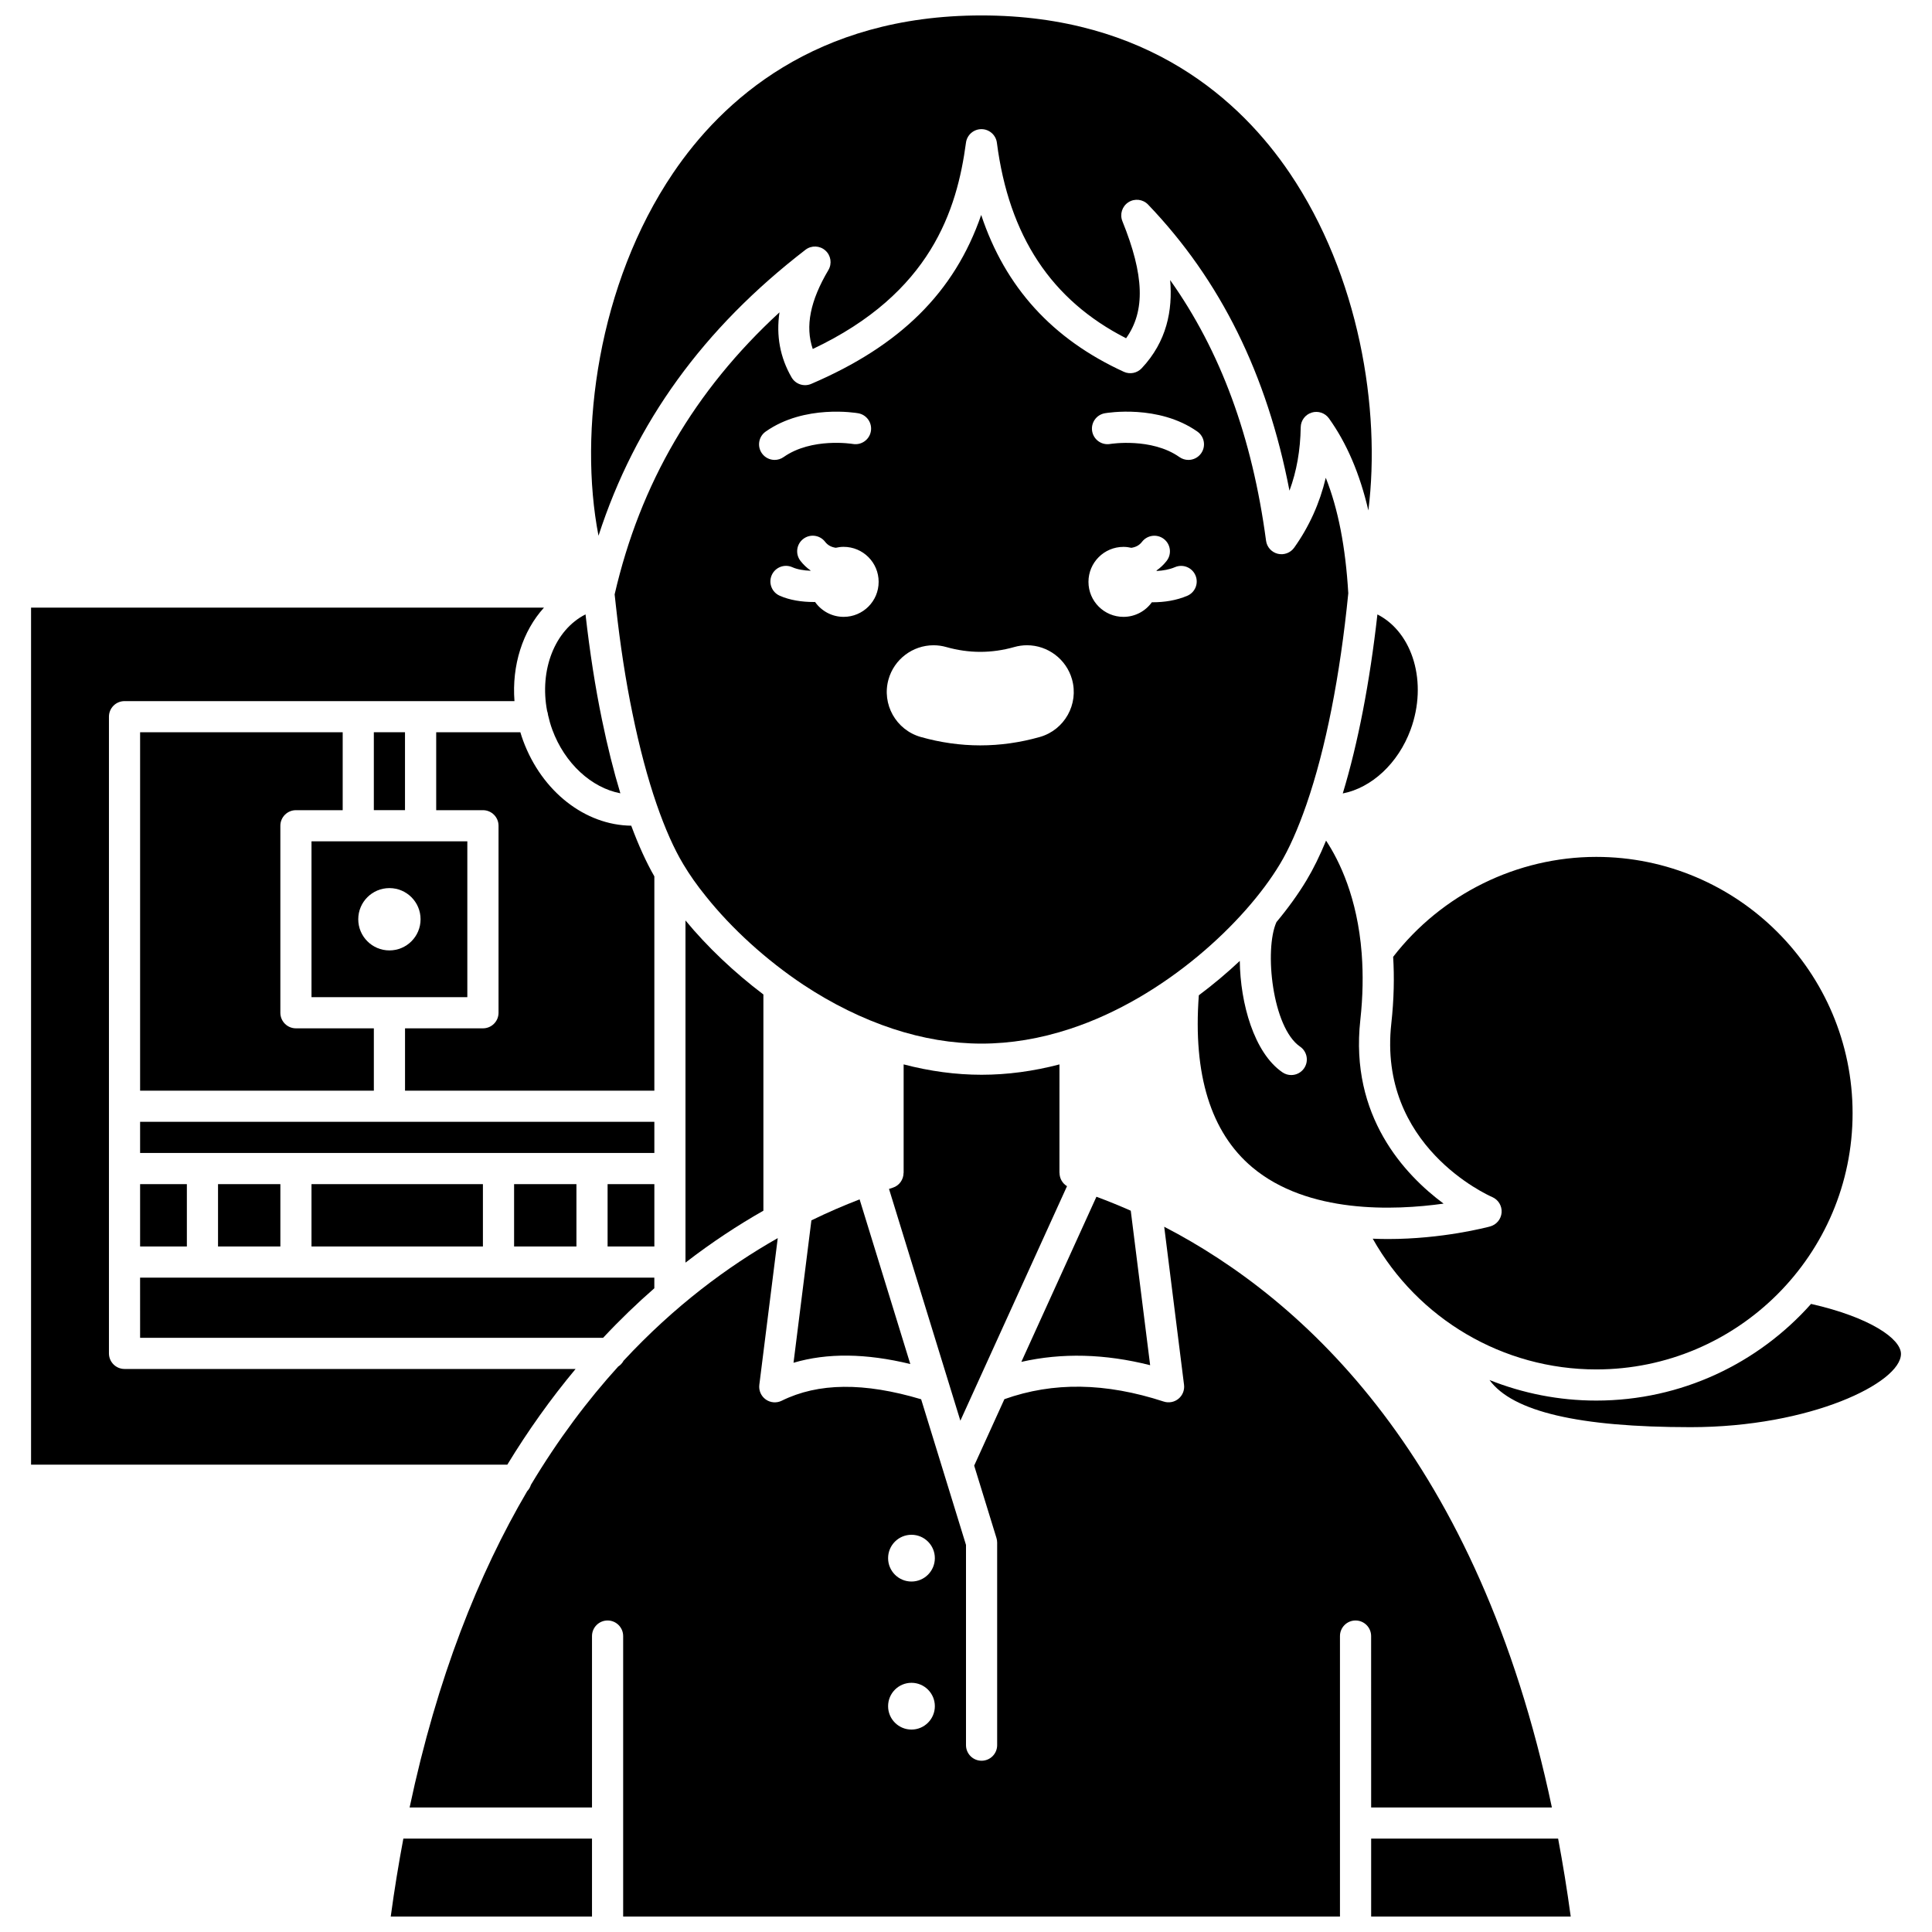 <?xml version="1.0" encoding="UTF-8"?>
<!-- Uploaded to: SVG Repo, www.svgrepo.com, Generator: SVG Repo Mixer Tools -->
<svg width="800px" height="800px" version="1.1" viewBox="144 144 512 512" xmlns="http://www.w3.org/2000/svg">
 <defs>
  <clipPath id="d">
   <path d="m300 148.09h208v137.91h-208z"/>
  </clipPath>
  <clipPath id="c">
   <path d="m247 631h54v20.902h-54z"/>
  </clipPath>
  <clipPath id="b">
   <path d="m507 631h54v20.902h-54z"/>
  </clipPath>
  <clipPath id="a">
   <path d="m252 469h304v182.9h-304z"/>
  </clipPath>
 </defs>
 <path d="m201.78 457.81h16.52v16.52h-16.52z"/>
 <path d="m181.13 457.81h12.391v16.52h-12.391z"/>
 <path d="m181.13 441.29h136.28v8.258h-136.28z"/>
 <path d="m181.13 498.53h122.7c4.484-4.793 9.023-9.156 13.574-13.125v-2.816h-136.28z"/>
 <path d="m226.55 457.81h45.426v16.52h-45.426z"/>
 <path d="m305.02 457.81h12.391v16.52h-12.391z"/>
 <path d="m513.2 397.57c0.328 5.344 0.223 11.227-0.488 17.672-3.582 32.398 25.512 45.457 26.754 45.996 1.609 0.699 2.602 2.34 2.477 4.086-0.129 1.746-1.34 3.227-3.031 3.688-0.914 0.25-12.605 3.344-27.109 3.344-1.312 0-2.656-0.035-4.012-0.09 11.953 21.25 34.492 34.645 59.23 34.645 37.457 0 67.934-30.457 67.934-67.891 0-37.457-30.473-67.934-67.934-67.934-20.98 0.004-40.984 9.879-53.82 26.484z"/>
 <path d="m280.24 457.81h16.52v16.52h-16.52z"/>
 <path d="m325.66 387.93v90.68c7.012-5.422 13.961-9.965 20.648-13.766v-57.297c-7.746-5.856-14.883-12.625-20.648-19.617z"/>
 <path d="m385.24 505.48-13.434-43.633c-4.082 1.57-8.359 3.406-12.777 5.562l-4.738 37.738c8.93-2.637 19.16-2.519 30.949 0.332z"/>
 <path d="m426.77 458.35c-1.242-0.746-1.984-2.094-1.984-3.527h-0.02l0.004-28.742c-6.922 1.812-13.84 2.742-20.637 2.742-6.801 0-13.73-0.934-20.66-2.75v28.746h-0.02c0 1.75-1.102 3.379-2.859 3.934-0.328 0.105-0.664 0.215-0.996 0.324l18.91 61.422z"/>
 <path d="m448.8 505.79-5.137-40.941c-3.129-1.387-6.168-2.613-9.098-3.699l-19.898 43.762c10.73-2.441 22.156-2.156 34.133 0.879z"/>
 <path d="m483.18 373.02c2.422-4.023 4.777-9.312 7-15.711 0.008-0.027 0.02-0.055 0.027-0.082 0.012-0.039 0.027-0.078 0.043-0.117 5.074-14.703 8.895-34.023 11.059-55.891-0.719-12.23-2.684-22.359-5.965-30.602-1.609 6.758-4.41 12.957-8.375 18.523-0.984 1.379-2.715 2.019-4.356 1.613-1.645-0.406-2.875-1.781-3.098-3.461-3.672-27.445-12.027-50.215-25.414-69.07 0.699 8-0.895 16.305-7.551 23.379-1.215 1.289-3.117 1.664-4.727 0.926-18.926-8.676-31.406-22.355-37.797-41.562-7.074 20.52-21.496 34.68-45.051 44.77-1.926 0.824-4.16 0.078-5.203-1.734-3.047-5.285-4.113-11.047-3.203-17.227-22.562 20.75-36.902 45.34-43.684 74.742 0.098 0.996 0.199 1.977 0.328 2.977 1.129 10.336 2.609 19.93 4.406 28.598 1.855 9.039 4.004 17.121 6.387 24.023 2.242 6.488 4.621 11.836 7.066 15.898 1.648 2.773 3.644 5.609 5.945 8.449 6.856 8.609 16.023 16.941 25.844 23.488 7.703 5.094 15.707 9.031 23.781 11.695 7.887 2.602 15.789 3.922 23.484 3.922 7.695 0 15.594-1.32 23.484-3.922 25.152-8.266 46.434-28.41 55.566-43.625zm-137.27-108.89c-1.312-1.863-0.867-4.441 0.996-5.754 10.305-7.262 23.957-4.957 24.531-4.859 2.246 0.395 3.746 2.539 3.352 4.785-0.395 2.242-2.531 3.738-4.773 3.352-0.172-0.027-10.914-1.766-18.352 3.473-0.723 0.508-1.551 0.754-2.375 0.754-1.297 0-2.574-0.609-3.379-1.75zm21.672 43.344c-3.137 0-5.902-1.562-7.582-3.945-0.121 0-0.238 0.008-0.363 0.008-3.117 0-6.348-0.48-9.027-1.676-2.082-0.93-3.016-3.371-2.086-5.457 0.93-2.082 3.371-3.019 5.457-2.086 1.344 0.602 3.074 0.871 4.809 0.938 0.008-0.023 0.016-0.047 0.027-0.07-1.004-0.703-1.914-1.551-2.703-2.574-1.391-1.809-1.051-4.402 0.758-5.789 1.809-1.391 4.402-1.051 5.789 0.758 0.766 0.996 1.758 1.426 2.828 1.586 0.672-0.156 1.371-0.246 2.09-0.246 5.121 0 9.273 4.152 9.273 9.273 0.008 5.129-4.148 9.281-9.27 9.281zm51.973 31.836c-5.207 1.477-10.512 2.223-15.77 2.223-5.254 0-10.559-0.75-15.766-2.223-6.57-1.863-10.41-8.711-8.551-15.277 1.492-5.316 6.394-9.031 11.93-9.031 1.145 0 2.273 0.156 3.367 0.469 2.996 0.848 6.027 1.277 9.02 1.277 2.988 0 6.012-0.426 8.996-1.273 1.105-0.316 2.246-0.477 3.391-0.477 5.516 0 10.418 3.707 11.918 9.016 1.867 6.574-1.965 13.434-8.535 15.297zm39.086-37.422c-2.875 1.23-6.09 1.719-9.133 1.719-0.086 0-0.164-0.008-0.25-0.008-1.684 2.344-4.426 3.875-7.531 3.875-5.121 0-9.273-4.152-9.273-9.273 0-5.121 4.152-9.273 9.273-9.273 0.719 0 1.418 0.09 2.086 0.246 1.07-0.16 2.066-0.59 2.828-1.586 1.391-1.809 3.981-2.148 5.789-0.762 1.809 1.391 2.148 3.981 0.762 5.789-0.789 1.023-1.695 1.871-2.703 2.574 0.012 0.039 0.031 0.078 0.043 0.121 1.648-0.078 3.348-0.371 4.852-1.012 2.098-0.898 4.523 0.074 5.422 2.172 0.902 2.094-0.066 4.519-2.164 5.418zm3.676-37.758c-0.805 1.141-2.082 1.754-3.379 1.754-0.82 0-1.652-0.246-2.375-0.754-7.406-5.219-18.234-3.492-18.34-3.477-2.246 0.395-4.387-1.105-4.785-3.352-0.395-2.246 1.105-4.387 3.352-4.785 0.574-0.102 14.227-2.402 24.531 4.859 1.863 1.312 2.312 3.887 0.996 5.754z"/>
 <path d="m475.86 453.34c14.719 12.359 37.586 11.469 50.703 9.633-10.324-7.656-24.883-23.184-22.066-48.641 0.711-6.422 0.762-12.195 0.383-17.371-0.02-0.129-0.02-0.262-0.027-0.395-1.152-14.68-5.875-24.406-9.434-29.793-1.66 4.019-3.387 7.535-5.164 10.488-2.141 3.566-4.828 7.32-7.981 11.102-3.285 7.289-1.102 27.957 6.254 33 1.883 1.289 2.359 3.859 1.07 5.742-0.801 1.168-2.094 1.793-3.41 1.793-0.805 0-1.617-0.234-2.332-0.723-7.531-5.164-11.172-18.309-11.301-29.523-3.34 3.144-6.977 6.207-10.855 9.109-1.57 21.016 3.176 36.352 14.16 45.578z"/>
 <path d="m296.53 506.79h-119.53c-2.281 0-4.129-1.848-4.129-4.129v-168.73c0-2.281 1.848-4.129 4.129-4.129h103.34c-0.727-9.484 2.16-18.543 7.82-24.777h-135.93v227.13h126.21c5.519-9.055 11.547-17.52 18.094-25.359z"/>
 <g clip-path="url(#d)">
  <path d="m357.46 210.19c1.566-1.207 3.773-1.133 5.258 0.18s1.824 3.492 0.816 5.195c-4.824 8.145-6.184 14.895-4.148 20.918 31.375-14.812 38.219-36.891 40.609-54.68 0.277-2.051 2.027-3.578 4.094-3.578h0.012c2.07 0.004 3.82 1.547 4.086 3.602 3.199 24.73 14.41 41.715 34.238 51.812 5.152-7.231 4.805-16.734-0.98-31.02-0.742-1.836-0.078-3.941 1.586-5.016s3.856-0.82 5.227 0.613c19.191 20.059 31.512 44.945 37.465 75.816 1.898-5.117 2.883-10.691 2.981-16.816 0.027-1.781 1.199-3.344 2.898-3.875 1.699-0.531 3.551 0.09 4.59 1.539 4.715 6.59 8.172 14.66 10.438 24.391 3.363-26.93-2.508-62.305-20.855-89.422-12.887-19.051-37.523-41.758-81.684-41.758-44.18 0-68.82 22.711-81.711 41.766-19.914 29.434-25.121 68.605-19.77 96.121 9.723-30.016 27.766-54.918 54.852-75.789z"/>
 </g>
 <g clip-path="url(#c)">
  <path d="m247.55 651.9h53.336v-20.648h-49.992c-1.25 6.641-2.375 13.508-3.344 20.648z"/>
 </g>
 <path d="m289.24 333.5c0.293 1.293 0.652 2.586 1.125 3.871 3.305 8.984 10.422 15.414 18.039 16.863-1.785-5.887-3.418-12.414-4.871-19.484-1.77-8.531-3.234-17.934-4.363-27.938-8.18 4.16-12.246 14.723-10.18 25.594 0.133 0.348 0.211 0.715 0.25 1.094z"/>
 <path d="m623.95 489.55c-13.965 15.699-34.309 25.617-56.93 25.617-9.883 0-19.453-1.918-28.285-5.445 6.113 8.387 23.699 12.492 53.289 12.492 31.809 0 55.75-11.781 55.75-19.418 0-3.996-8.184-9.695-23.824-13.246z"/>
 <g clip-path="url(#b)">
  <path d="m507.37 631.25v20.648h52.887c-0.969-7.141-2.09-14.012-3.34-20.648z"/>
 </g>
 <g clip-path="url(#a)">
  <path d="m507.37 623h47.898c-19.492-92.285-65.422-134.56-102.74-153.9l5.254 41.887c0.176 1.402-0.379 2.797-1.469 3.699-1.09 0.898-2.562 1.18-3.91 0.742-15.453-5.039-29.281-5.242-42.227-0.633l-8.008 17.609 5.906 19.18c0.121 0.391 0.184 0.801 0.184 1.215v53.684c0 2.281-1.848 4.129-4.129 4.129s-4.129-1.848-4.129-4.129v-53.062l-11.887-38.602c-15.156-4.519-27.27-4.394-36.957 0.391-1.363 0.672-2.984 0.543-4.223-0.34-1.238-0.883-1.891-2.371-1.703-3.879l4.883-38.879c-13.277 7.527-27.387 17.984-40.859 32.492-0.34 0.633-0.828 1.168-1.434 1.551-8.066 8.891-15.883 19.258-23.125 31.348-0.195 0.633-0.527 1.207-0.98 1.668-12.871 21.918-23.871 49.395-31.164 83.832l48.336-0.004v-45.426c0-2.281 1.848-4.129 4.129-4.129s4.129 1.848 4.129 4.129v74.332h189.96v-74.332c0-2.281 1.848-4.129 4.129-4.129s4.129 1.848 4.129 4.129zm-121.82-20.648c-3.422 0-6.195-2.773-6.195-6.195s2.773-6.195 6.195-6.195 6.195 2.773 6.195 6.195c-0.004 3.422-2.777 6.195-6.195 6.195zm0-39.23c-3.422 0-6.195-2.773-6.195-6.195s2.773-6.195 6.195-6.195 6.195 2.773 6.195 6.195c-0.004 3.422-2.777 6.195-6.195 6.195z"/>
 </g>
 <path d="m243.07 338.05h8.258v20.648h-8.258z"/>
 <path d="m226.55 408.26h41.297v-41.297h-41.297zm20.648-28.906c4.562 0 8.258 3.699 8.258 8.258 0 4.562-3.699 8.258-8.258 8.258-4.562 0-8.258-3.699-8.258-8.258 0-4.562 3.699-8.258 8.258-8.258z"/>
 <path d="m517.82 337.38c4.582-12.461 0.625-25.754-8.793-30.551-2.012 17.965-5.144 34.16-9.18 47.445 7.586-1.477 14.668-7.914 17.973-16.895z"/>
 <path d="m317.41 376.25c-2.125-3.695-4.18-8.199-6.125-13.434-12.191-0.133-23.676-9.008-28.668-22.586-0.266-0.723-0.5-1.445-0.719-2.172h-22.301v20.648h12.391c2.281 0 4.129 1.848 4.129 4.129v49.555c0 2.281-1.848 4.129-4.129 4.129h-20.652v16.52h66.074z"/>
 <path d="m181.13 433.04h61.945v-16.52h-20.648c-2.281 0-4.129-1.848-4.129-4.129v-49.555c0-2.281 1.848-4.129 4.129-4.129h12.391v-20.648h-53.688z"/>
</svg>